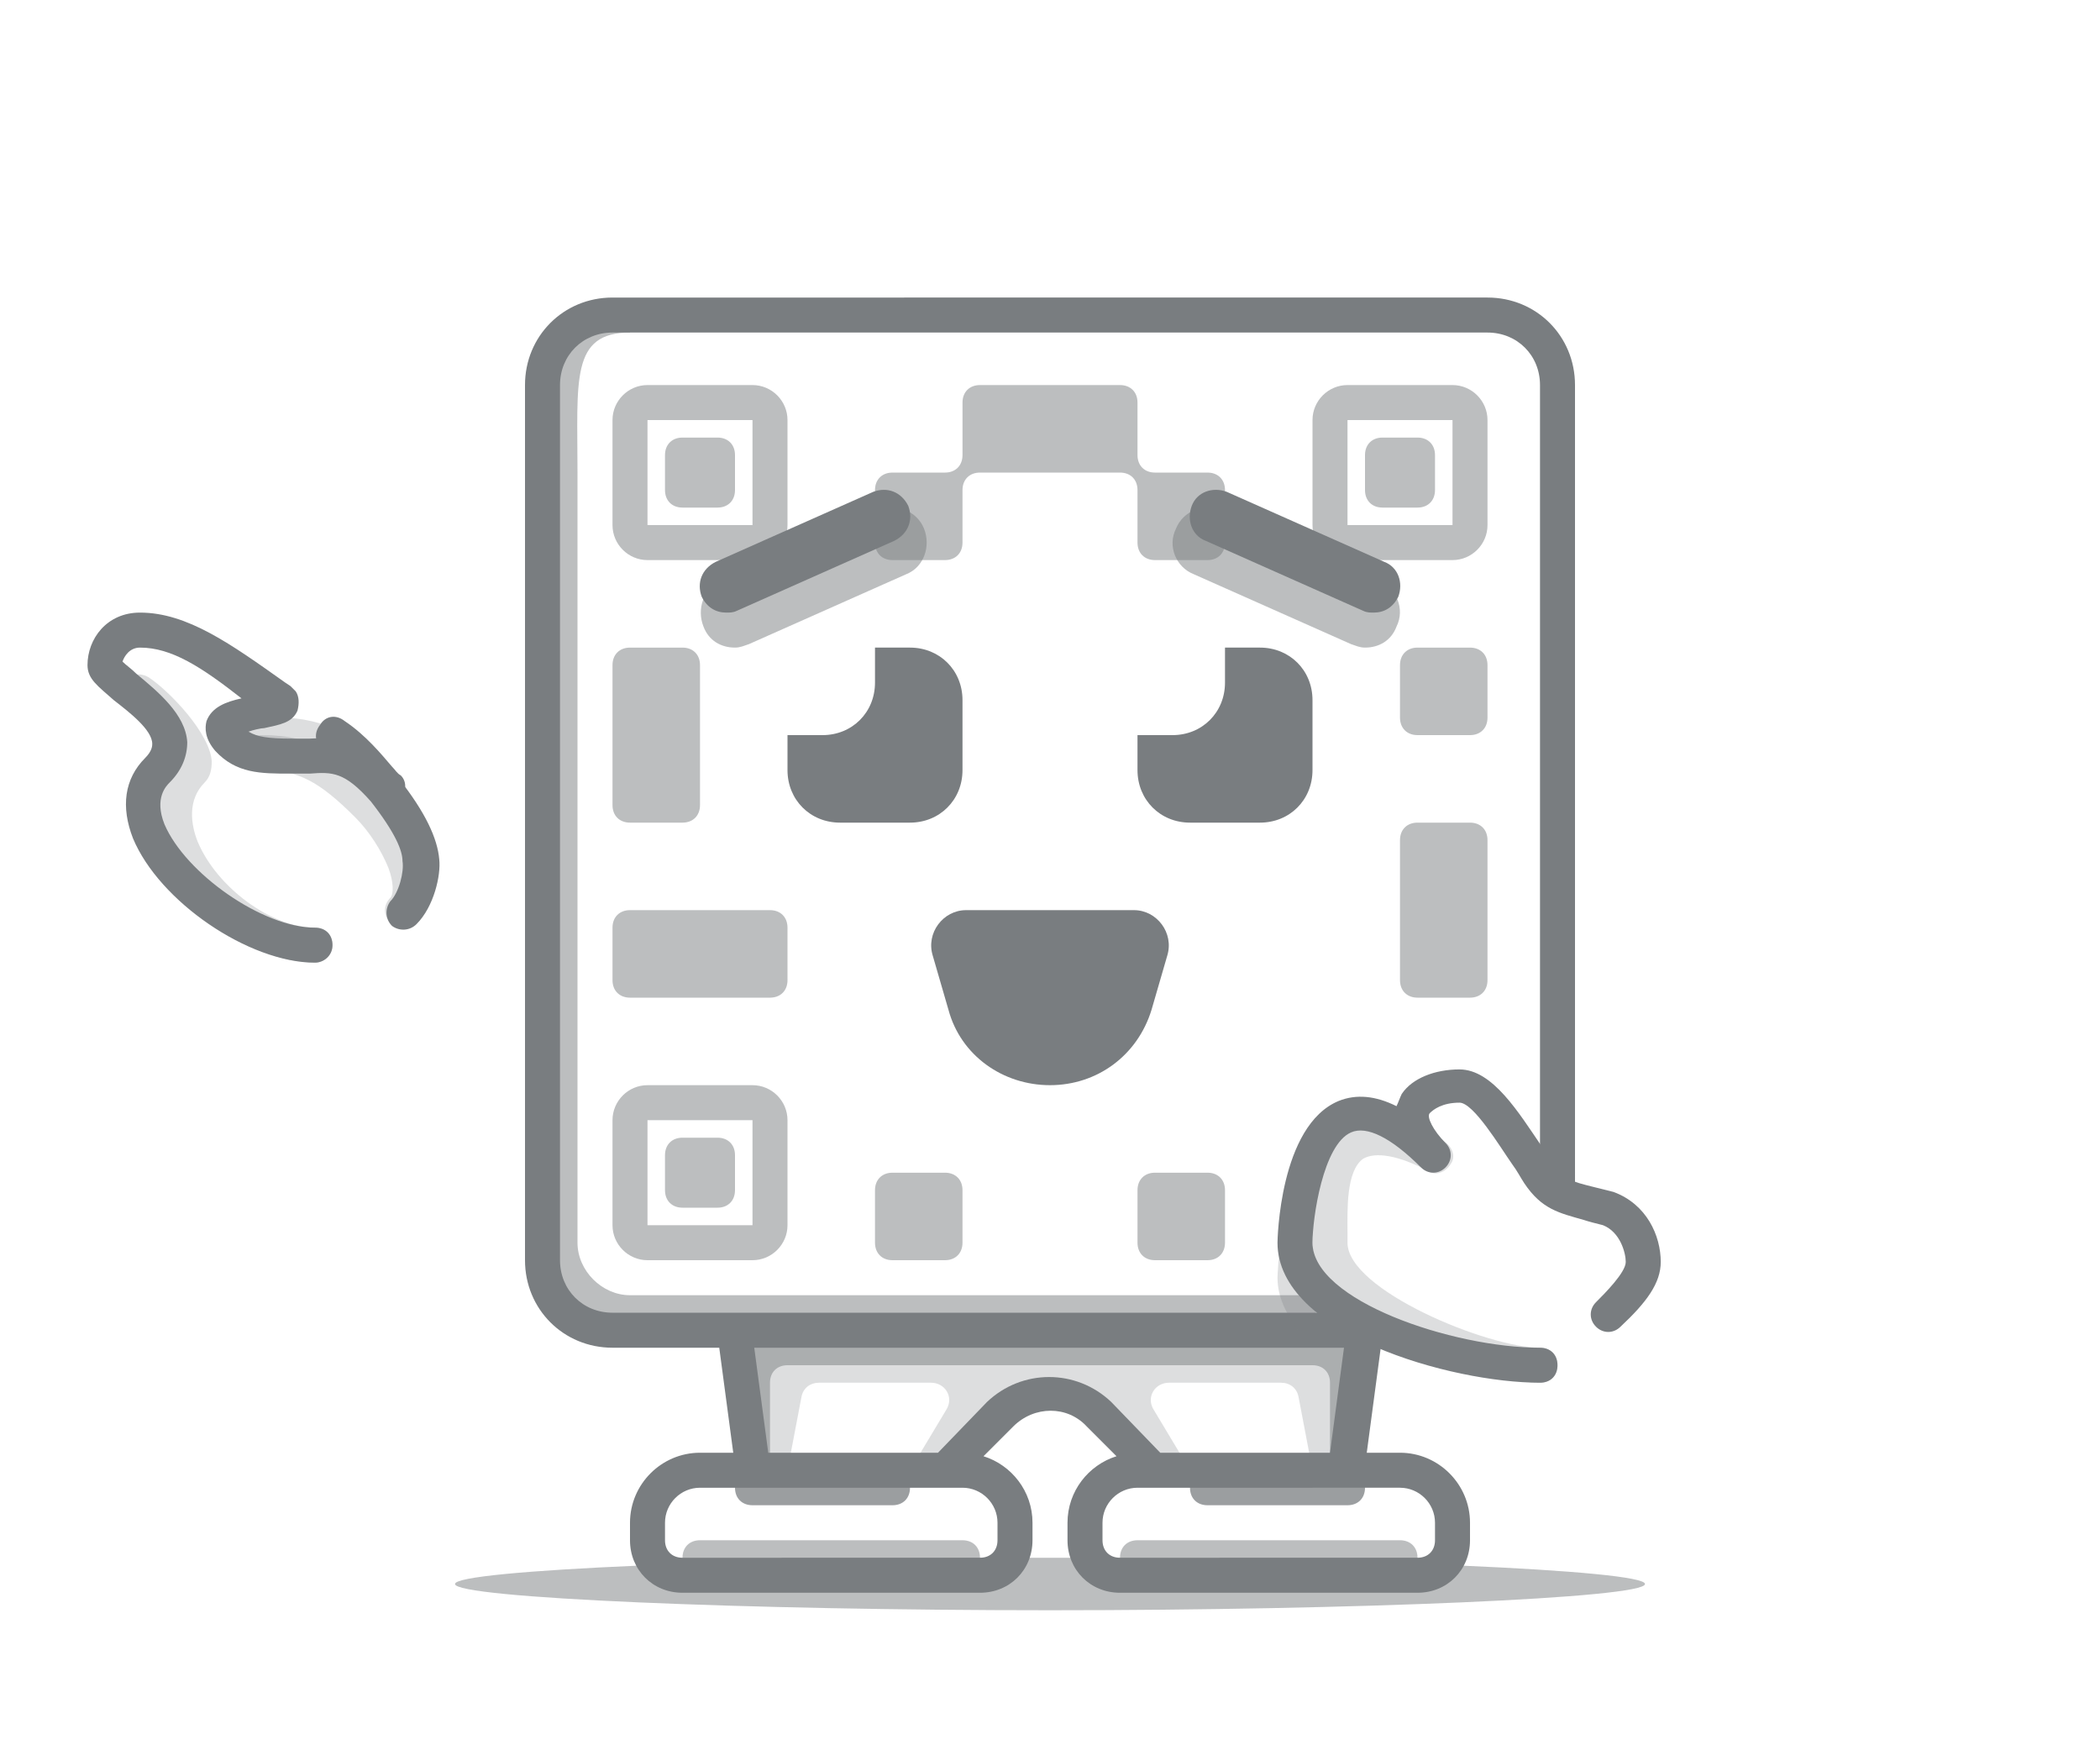 <?xml version="1.0" encoding="utf-8"?>
<!-- Generator: Adobe Illustrator 19.2.1, SVG Export Plug-In . SVG Version: 6.00 Build 0)  -->
<svg version="1.1" id="Ebene_1" xmlns="http://www.w3.org/2000/svg" xmlns:xlink="http://www.w3.org/1999/xlink" x="0px" y="0px"
	 width="120px" height="100px" viewBox="0 0 120 100" enable-background="new 0 0 120 100" xml:space="preserve">
<g opacity="0.5">
	<path fill="#797D80" d="M76,74H36c-1.6,0-3-1.4-3-3V27c0-5.3-0.4-8,3-8v-1c-4.5,0-5,2.7-5,7l0.1,46c0,2.8,2.2,5,5,5H76V74z"/>
</g>
<g>
	<path opacity="0.25" fill="#797D80" d="M43,76v8h2l0.8-4.2c0.1-0.5,0.5-0.8,1-0.8h6.4c0.8,0,1.3,0.8,0.9,1.5L52,84h2l6-4l6,4h2
		l-2.1-3.5C65.5,79.8,66,79,66.8,79h6.4c0.5,0,0.9,0.3,1,0.8L75,84h2v-8H43z"/>
	<g opacity="0.5">
		<path fill="#797D80" d="M94,90.5c0,0.8-16.6,1.5-34,1.5s-34-0.7-34-1.5S42.6,89,60,89S94,89.7,94,90.5z"/>
	</g>
	<g opacity="0.75">
		<path fill="#797D80" d="M77,86h-8c-0.6,0-1-0.4-1-1s0.4-1,1-1h8c0.6,0,1,0.4,1,1S77.6,86,77,86z"/>
	</g>
	<g opacity="0.5">
		<path fill="#797D80" d="M80,90H65c-0.6,0-1-0.4-1-1s0.4-1,1-1h15c0.6,0,1,0.4,1,1S80.6,90,80,90z"/>
	</g>
	<g opacity="0.5">
		<path fill="#797D80" d="M55,90H40c-0.6,0-1-0.4-1-1s0.4-1,1-1h15c0.6,0,1,0.4,1,1S55.6,90,55,90z"/>
	</g>
	<g opacity="0.5">
		<path fill="#797D80" d="M77,84c-0.6,0-1-0.4-1-1v-4c0-0.6-0.4-1-1-1H45c-0.6,0-1,0.4-1,1v4c0,0.6-0.4,1-1,1s-1-0.4-1-1v-7h36v7
			C78,83.6,77.6,84,77,84z"/>
	</g>
	<g opacity="0.75">
		<path fill="#797D80" d="M51,86h-8c-0.6,0-1-0.4-1-1s0.4-1,1-1h8c0.6,0,1,0.4,1,1S51.6,86,51,86z"/>
	</g>
</g>
<g>
	<path fill="#797D80" d="M35,75c-1.7,0-3-1.3-3-3V22c0-1.7,1.3-3,3-3h50c1.7,0,3,1.3,3,3v45c0.6,0.9,1.2,1.2,2,1.5V22
		c0-2.8-2.2-5-5-5H35c-2.8,0-5,2.2-5,5v50c0,2.8,2.2,5,5,5h6.1l0.8,6H40c-2.2,0-4,1.8-4,4v1c0,1.7,1.3,3,3,3h17c1.7,0,3-1.3,3-3v-1
		c0-1.8-1.2-3.3-2.8-3.8l1.7-1.7c1.2-1.2,3.1-1.2,4.2,0l1.7,1.7c-1.6,0.5-2.8,2-2.8,3.8v1c0,1.7,1.3,3,3,3h17c1.7,0,3-1.3,3-3v-1
		c0-2.2-1.8-4-4-4h-1.9l0.8-6h2.9c-1.7-0.5-3.4-1.2-4.8-2H35z M57,87v1c0,0.6-0.4,1-1,1H39c-0.6,0-1-0.4-1-1v-1c0-1.1,0.9-2,2-2h15
		C56.1,85,57,85.9,57,87z M63.5,80.1c-2-1.9-5.1-1.9-7.1,0L53.6,83h-9.7l-0.8-6h33.7l-0.8,6h-9.7L63.5,80.1z M80,85c1.1,0,2,0.9,2,2
		v1c0,0.6-0.4,1-1,1H64c-0.6,0-1-0.4-1-1v-1c0-1.1,0.9-2,2-2H80z"/>
</g>
<g opacity="0.5">
	<g>
		<path fill="#797D80" d="M83,24v6h-6v-6H83 M83,22h-6c-1.1,0-2,0.9-2,2v6c0,1.1,0.9,2,2,2h6c1.1,0,2-0.9,2-2v-6
			C85,22.9,84.1,22,83,22L83,22z"/>
	</g>
</g>
<g opacity="0.5">
	<g>
		<path fill="#797D80" d="M43,24v6h-6v-6H43 M43,22h-6c-1.1,0-2,0.9-2,2v6c0,1.1,0.9,2,2,2h6c1.1,0,2-0.9,2-2v-6
			C45,22.9,44.1,22,43,22L43,22z"/>
	</g>
</g>
<g opacity="0.5">
	<g>
		<path fill="#797D80" d="M43,64v6h-6v-6H43 M43,62h-6c-1.1,0-2,0.9-2,2v6c0,1.1,0.9,2,2,2h6c1.1,0,2-0.9,2-2v-6
			C45,62.9,44.1,62,43,62L43,62z"/>
	</g>
</g>
<g>
	<g>
		<path fill="#797D80" d="M60,62L60,62c-2.7,0-5.1-1.7-5.8-4.3l-0.9-3.1c-0.4-1.3,0.6-2.6,1.9-2.6h9.6c1.3,0,2.3,1.3,1.9,2.6
			l-0.9,3.1C65,60.3,62.7,62,60,62z"/>
	</g>
</g>
<g opacity="0.5">
	<g>
		<path fill="#797D80" d="M41,29h-2c-0.6,0-1-0.4-1-1v-2c0-0.6,0.4-1,1-1h2c0.6,0,1,0.4,1,1v2C42,28.6,41.6,29,41,29z"/>
	</g>
</g>
<g opacity="0.5">
	<g>
		<path fill="#797D80" d="M81,29h-2c-0.6,0-1-0.4-1-1v-2c0-0.6,0.4-1,1-1h2c0.6,0,1,0.4,1,1v2C82,28.6,81.6,29,81,29z"/>
	</g>
</g>
<g opacity="0.5">
	<g>
		<path fill="#797D80" d="M84,42h-3c-0.6,0-1-0.4-1-1v-3c0-0.6,0.4-1,1-1h3c0.6,0,1,0.4,1,1v3C85,41.6,84.6,42,84,42z"/>
	</g>
</g>
<g opacity="0.5">
	<g>
		<path fill="#797D80" d="M69,72h-3c-0.6,0-1-0.4-1-1v-3c0-0.6,0.4-1,1-1h3c0.6,0,1,0.4,1,1v3C70,71.6,69.6,72,69,72z"/>
	</g>
</g>
<g opacity="0.5">
	<g>
		<path fill="#797D80" d="M54,72h-3c-0.6,0-1-0.4-1-1v-3c0-0.6,0.4-1,1-1h3c0.6,0,1,0.4,1,1v3C55,71.6,54.6,72,54,72z"/>
	</g>
</g>
<g opacity="0.5">
	<g>
		<path fill="#797D80" d="M84,57h-3c-0.6,0-1-0.4-1-1v-8c0-0.6,0.4-1,1-1h3c0.6,0,1,0.4,1,1v8C85,56.6,84.6,57,84,57z"/>
	</g>
</g>
<g opacity="0.5">
	<g>
		<path fill="#797D80" d="M69,27h-1h-2c-0.6,0-1-0.4-1-1v-2v-1c0-0.6-0.4-1-1-1h-8c-0.6,0-1,0.4-1,1v1v2c0,0.6-0.4,1-1,1h-2h-1
			c-0.6,0-1,0.4-1,1v3c0,0.6,0.4,1,1,1h3c0.6,0,1-0.4,1-1v-1v-2c0-0.6,0.4-1,1-1h1h1h6c0.6,0,1,0.4,1,1v2v1c0,0.6,0.4,1,1,1h3
			c0.6,0,1-0.4,1-1v-3C70,27.4,69.6,27,69,27z"/>
	</g>
</g>
<g opacity="0.5">
	<g>
		<path fill="#797D80" d="M39,47h-3c-0.6,0-1-0.4-1-1v-8c0-0.6,0.4-1,1-1h3c0.6,0,1,0.4,1,1v8C40,46.6,39.6,47,39,47z"/>
	</g>
</g>
<g opacity="0.5">
	<g>
		<path fill="#797D80" d="M44,57h-8c-0.6,0-1-0.4-1-1v-3c0-0.6,0.4-1,1-1h8c0.6,0,1,0.4,1,1v3C45,56.6,44.6,57,44,57z"/>
	</g>
</g>
<g opacity="0.5">
	<g>
		<path fill="#797D80" d="M41,69h-2c-0.6,0-1-0.4-1-1v-2c0-0.6,0.4-1,1-1h2c0.6,0,1,0.4,1,1v2C42,68.6,41.6,69,41,69z"/>
	</g>
</g>
<g opacity="0.5">
	<path fill="#797D80" d="M78,37c-0.3,0-0.5-0.1-0.8-0.2l-9-4c-1-0.4-1.5-1.6-1-2.6c0.4-1,1.6-1.5,2.6-1l9,4c1,0.4,1.5,1.6,1,2.6
		C79.5,36.6,78.8,37,78,37z"/>
</g>
<g>
	<path fill="#797D80" d="M78.5,35c-0.2,0-0.4,0-0.6-0.1l-9-4c-0.8-0.3-1.1-1.2-0.8-2c0.3-0.8,1.2-1.1,2-0.8l9,4
		c0.8,0.3,1.1,1.2,0.8,2C79.6,34.7,79.1,35,78.5,35z"/>
</g>
<g opacity="0.5">
	<path fill="#797D80" d="M42,37c-0.8,0-1.5-0.4-1.8-1.2c-0.4-1,0-2.2,1-2.6l9-4c1-0.5,2.2,0,2.6,1c0.4,1,0,2.2-1,2.6l-9,4
		C42.5,36.9,42.3,37,42,37z"/>
</g>
<g>
	<path fill="#797D80" d="M41.5,35c-0.6,0-1.1-0.3-1.4-0.9c-0.3-0.8,0-1.6,0.8-2l9-4c0.8-0.3,1.6,0,2,0.8c0.3,0.8,0,1.6-0.8,2l-9,4
		C41.9,35,41.7,35,41.5,35z"/>
</g>
<g>
	<g opacity="0.25">
		<path fill="#797D80" d="M23,53c-0.3,0-0.5-0.1-0.7-0.3c-0.4-0.4-0.4-1,0-1.4c0.2-0.2,0.2-0.9-0.1-1.7c-0.4-1-1.1-2.1-1.9-2.9
			C18.2,44.6,17,44,15,44c-0.6,0-1-0.4-1-1s0.4-1,1-1c2.9,0,4.5,1.1,6.7,3.3c1,1,1.9,2.3,2.3,3.6c0.6,1.6,0.5,3-0.3,3.9
			C23.5,52.9,23.3,53,23,53z"/>
	</g>
	<g opacity="0.25">
		<path fill="#797D80" d="M22,46c-0.3,0-0.5-0.1-0.7-0.3c-2.2-2.4-4-2.7-5.3-2.7h-3c-0.6,0-1-0.4-1-1s0.4-1,1-1h3
			c2.5,0,4.7,1.1,6.7,3.3c0.4,0.4,0.3,1-0.1,1.4C22.5,45.9,22.2,46,22,46z"/>
	</g>
	<g opacity="0.25">
		<path fill="#797D80" d="M18,55c-3.7,0-7.3-3.2-8.5-6.1c-0.8-2-0.6-4,0.6-5.3c-0.2-0.7-1.7-2.4-2.7-3.2c-0.5-0.3-0.6-0.9-0.3-1.4
			c0.3-0.5,0.9-0.6,1.4-0.3c1.2,0.8,3.5,3.2,3.6,4.8c0,0.5-0.1,0.9-0.4,1.2c-1,1-0.8,2.4-0.4,3.4c1.1,2.6,4.2,4.9,6.7,4.9
			c0.6,0,1,0.4,1,1S18.5,55,18,55z"/>
	</g>
	<g>
		<path fill="#797D80" d="M18,55c-3.8,0-8.9-3.5-10.4-7.1c-0.7-1.8-0.5-3.4,0.7-4.6c0.4-0.4,0.4-0.7,0.4-0.8c0-0.8-1.3-1.8-2.2-2.5
			C5.6,39.2,5,38.8,5,38c0-1.5,1.1-3,3-3c2.7,0,5.2,1.8,8.3,4l0.3,0.2c0.1,0.1,0.2,0.2,0.3,0.3c0.2,0.3,0.2,0.7,0.1,1.1
			c-0.3,0.7-1,0.8-1.9,1c-0.2,0-0.6,0.1-0.9,0.2c0.5,0.3,1.1,0.4,2.5,0.4l0.4,0c0.2,0,0.4,0,0.6,0c1.7-0.1,3,0.1,5.1,2.3
			c1.5,1.9,2.2,3.4,2.3,4.6c0.1,0.9-0.3,2.7-1.3,3.7c-0.4,0.4-1,0.4-1.4,0.1c-0.4-0.4-0.4-1-0.1-1.4c0.5-0.5,0.8-1.7,0.7-2.3
			c0-0.6-0.4-1.6-1.8-3.4c-1.5-1.7-2.2-1.7-3.5-1.6c-0.2,0-0.5,0-0.7,0l-0.4,0c-1.7,0-3.1,0-4.3-1.3c-0.6-0.7-0.6-1.3-0.5-1.7
			c0.3-0.8,1.1-1.1,2-1.3C11.5,38.1,9.8,37,8,37c-0.6,0-0.9,0.5-1,0.8c0.2,0.2,0.5,0.4,0.8,0.7c1.2,1,2.8,2.3,2.9,3.9
			c0,0.8-0.3,1.6-1,2.3c-0.2,0.2-0.9,0.9-0.3,2.4c1.2,2.8,5.6,5.9,8.6,5.9c0.6,0,1,0.4,1,1S18.5,55,18,55z M6.9,37.7L6.9,37.7z"/>
	</g>
	<g>
		<path fill="#797D80" d="M22,46c-0.3,0-0.5-0.1-0.7-0.3c-0.2-0.2-0.3-0.4-0.5-0.6c-0.6-0.7-1.4-1.6-2.3-2.3
			c-0.5-0.3-0.6-0.9-0.2-1.4c0.3-0.5,0.9-0.6,1.4-0.2c1.2,0.8,2.1,1.9,2.7,2.6c0.2,0.2,0.3,0.4,0.5,0.5c0.4,0.4,0.3,1-0.1,1.4
			C22.5,45.9,22.2,46,22,46z"/>
	</g>
</g>
<g>
	<g opacity="0.25">
		<path fill="#797D80" d="M75,66.1c-1.9,2.4-2,6.8-2,6.9c0,1.1,0.5,2.1,1.2,3c0,0,1.5,0.5,0.8-2.6C74.4,72.7,74,71.9,74,71
			C74,70.3,74.2,68,75,66.1z"/>
	</g>
	<g opacity="0.25">
		<path fill="#797D80" d="M88,79c-3,0-13-3.4-13-8c0-0.1,0-0.3,0-0.5c-0.1-1.6-0.2-4.7,1.8-5.9c1.3-0.9,3.2-0.7,5.7,0.6
			c0.5,0.3,0.7,0.9,0.4,1.3c-0.3,0.5-0.9,0.7-1.3,0.4c-1.7-0.9-3-1.1-3.7-0.7c-1,0.7-0.9,3-0.9,4.2c0,0.2,0,0.5,0,0.6
			c0,2.7,8,6,11,6c0.6,0,1,0.4,1,1S88.6,79,88,79z"/>
	</g>
	<g>
		<path fill="#797D80" d="M88,79c-5.1,0-15-2.8-15-8c0-0.1,0.1-6.7,3.5-8.1c1-0.4,2.1-0.3,3.3,0.3c0.1-0.2,0.2-0.5,0.3-0.7
			c0.6-0.9,1.9-1.4,3.3-1.4c1.9,0,3.4,2.5,4.7,4.4c0.2,0.4,0.5,0.7,0.7,1c0.6,0.9,1,1,2.2,1.3c0.4,0.1,0.8,0.2,1.2,0.3
			c1.9,0.7,2.7,2.5,2.7,4c0,1.2-0.8,2.3-2.3,3.7c-0.4,0.4-1,0.4-1.4,0c-0.4-0.4-0.4-1,0-1.4c0.5-0.5,1.7-1.7,1.7-2.3
			c0-0.5-0.3-1.7-1.3-2.1c-0.4-0.1-0.8-0.2-1.1-0.3c-1.4-0.4-2.4-0.6-3.4-2.1c-0.2-0.3-0.4-0.7-0.7-1.1c-0.7-1-2.2-3.5-3-3.5
			c-1,0-1.5,0.4-1.7,0.6c-0.2,0.2,0.2,1,0.9,1.7c0.4,0.4,0.4,1,0,1.4c-0.4,0.4-1,0.4-1.4,0c-1.7-1.7-3.1-2.4-4-2
			C75.6,65.4,75,69.6,75,71c0,3.3,8,6,13,6c0.6,0,1,0.4,1,1S88.6,79,88,79z"/>
	</g>
</g>
<g>
	<path fill="#797D80" d="M52,37h-2v2c0,1.7-1.3,3-3,3h-2v2c0,1.7,1.3,3,3,3h4c1.7,0,3-1.3,3-3v-4C55,38.3,53.7,37,52,37z"/>
</g>
<g>
	<path fill="#797D80" d="M72,37h-2v2c0,1.7-1.3,3-3,3h-2v2c0,1.7,1.3,3,3,3h4c1.7,0,3-1.3,3-3v-4C75,38.3,73.7,37,72,37z"/>
</g>
</svg>

